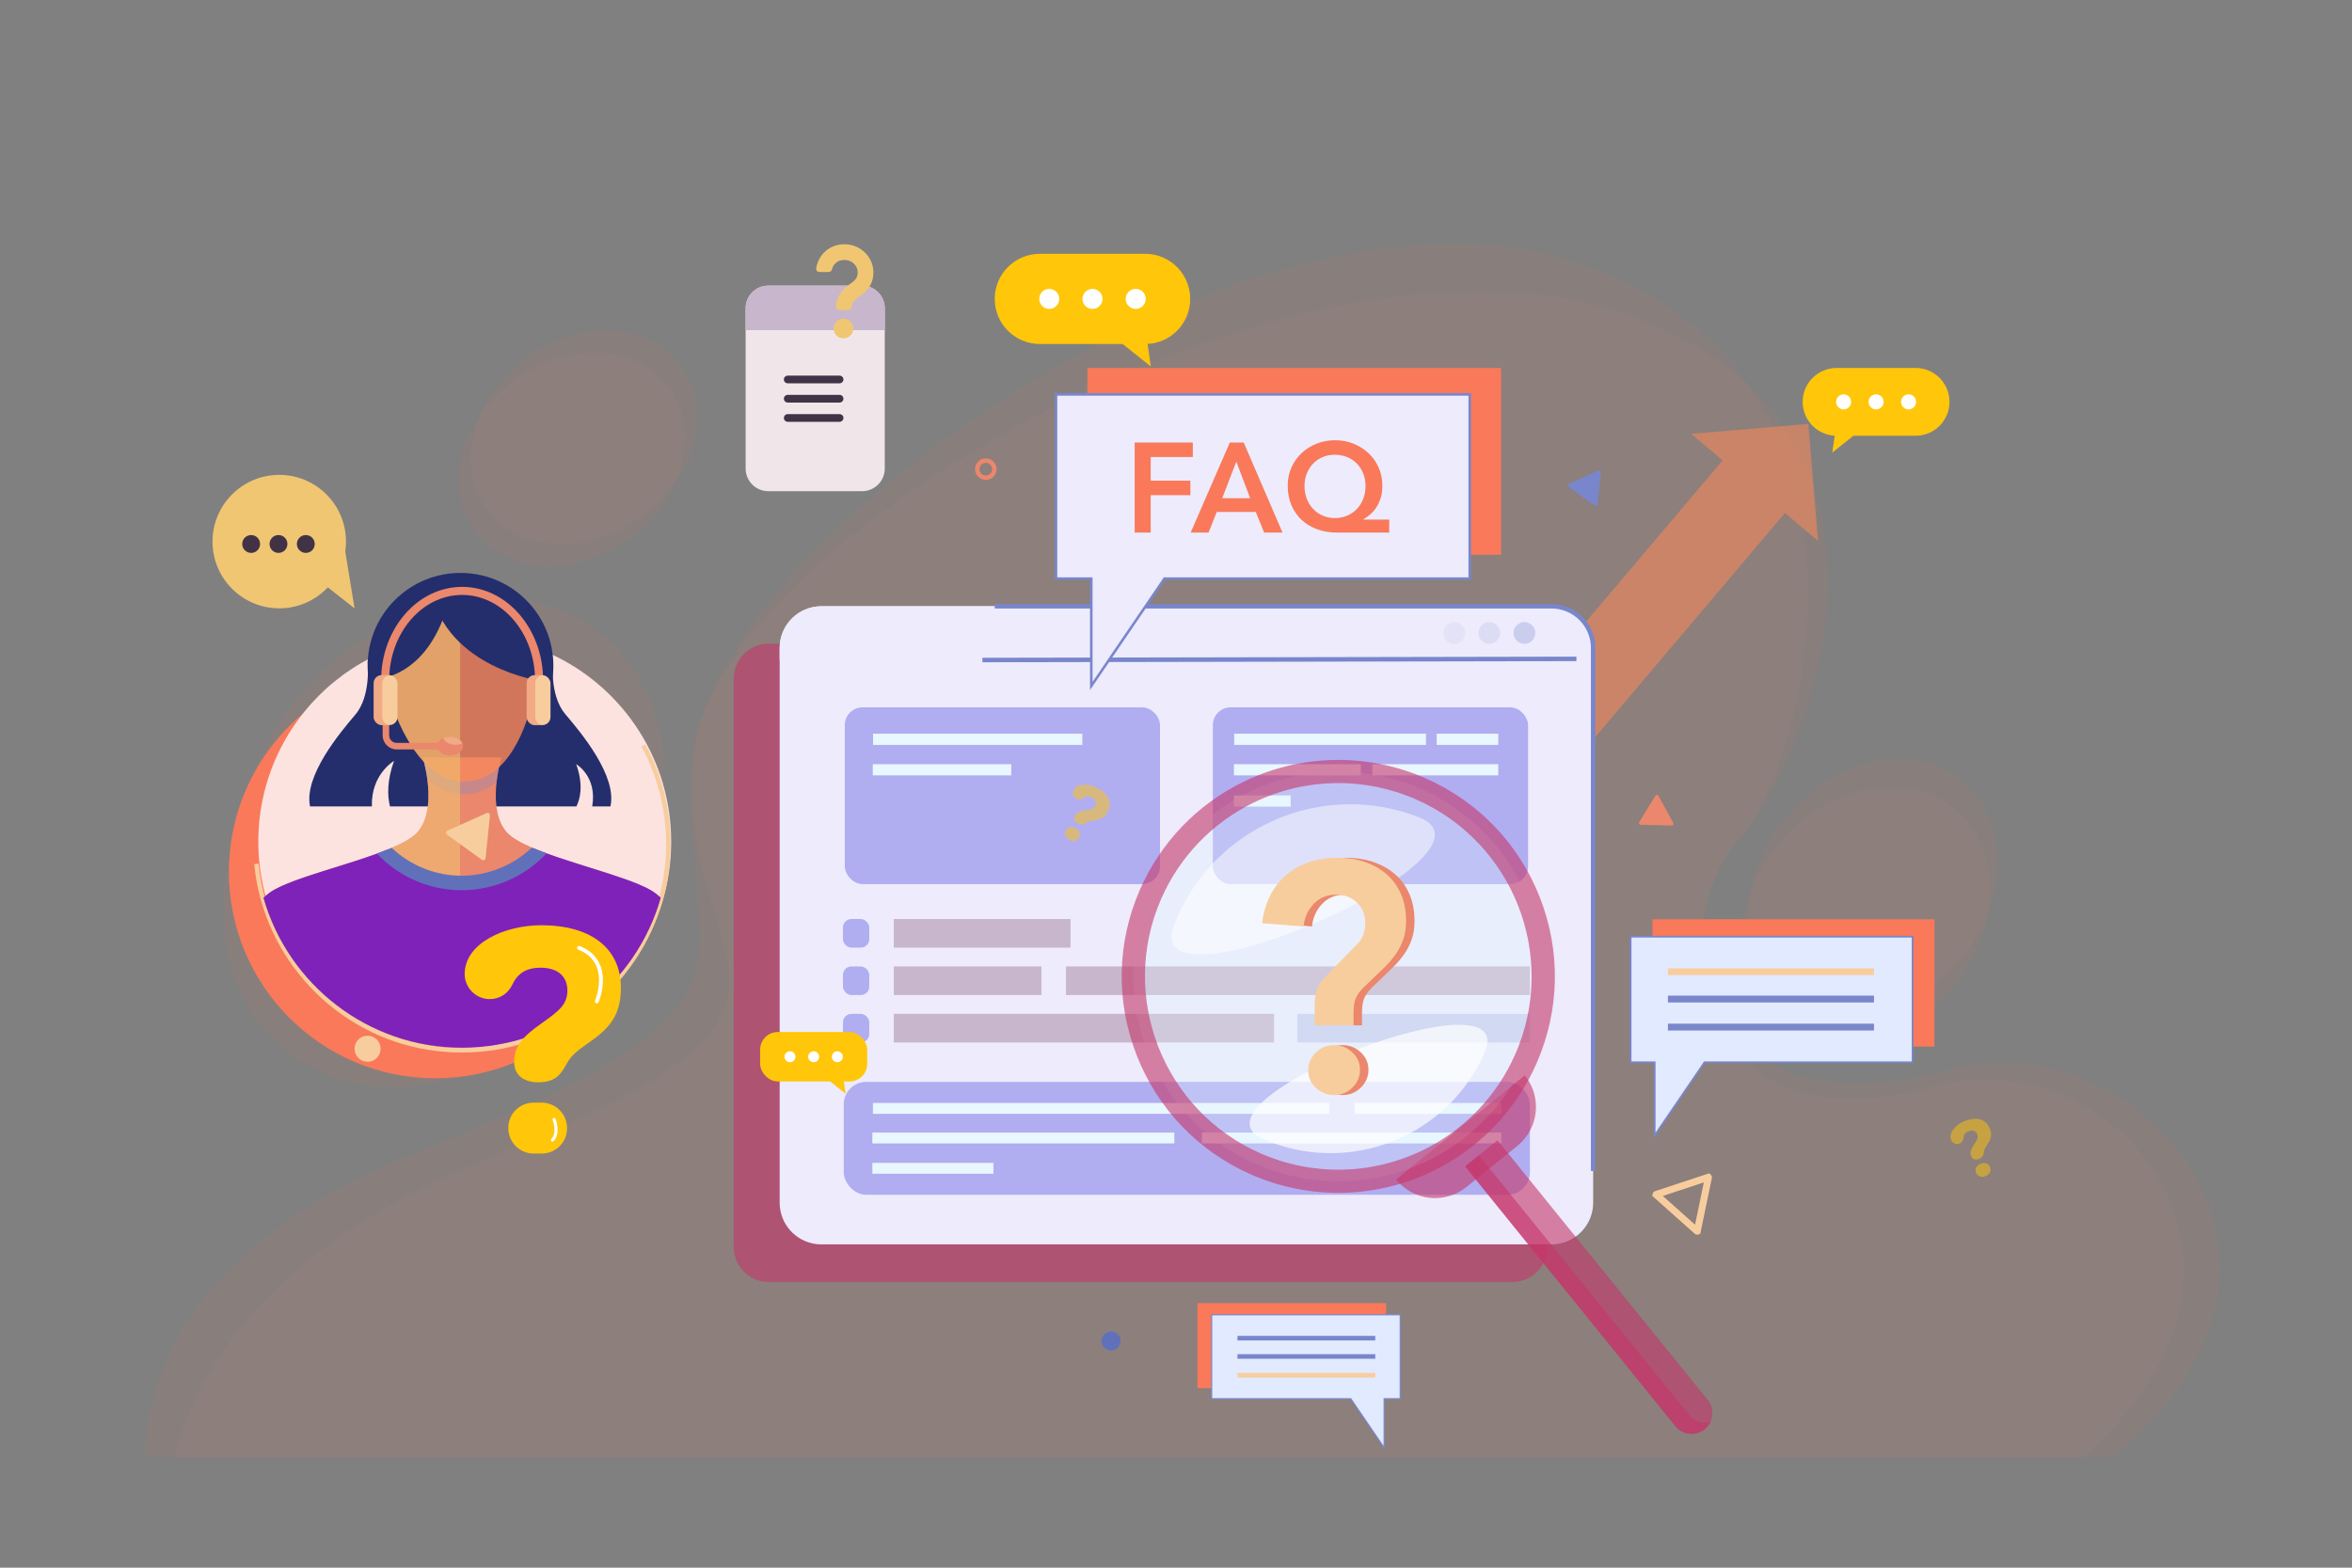 <?xml version="1.0" encoding="UTF-8"?>
<svg xmlns="http://www.w3.org/2000/svg" viewBox="0 0 3011.98 2007.99">
  <rect x="0" y="0" width="3011.98" height="2007.99" fill="#808080" stroke="none"/>
  <defs>
    <style>
      .cls-1 {
        fill: #e9f7ff;
      }

      .cls-2 {
        fill: #f8cd9e;
      }

      .cls-3 {
        stroke-width: 4px;
      }

      .cls-3, .cls-4 {
        fill: none;
        stroke: #fff;
        stroke-linecap: round;
        stroke-linejoin: round;
      }

      .cls-5 {
        fill: #fce3e0;
      }

      .cls-6 {
        opacity: .6;
      }

      .cls-6, .cls-7, .cls-8 {
        isolation: isolate;
      }

      .cls-9 {
        opacity: .3;
      }

      .cls-10 {
        fill: #c43569;
      }

      .cls-11 {
        fill: #f9795a;
      }

      .cls-12 {
        fill: #ffc60a;
      }

      .cls-13 {
        mix-blend-mode: multiply;
      }

      .cls-13, .cls-14 {
        opacity: .56;
      }

      .cls-15 {
        fill: #fff;
      }

      .cls-16 {
        opacity: .53;
      }

      .cls-17 {
        fill: #5750e2;
      }

      .cls-18 {
        fill: #f0c673;
      }

      .cls-19 {
        fill: #6071ba;
      }

      .cls-8 {
        opacity: .4;
      }

      .cls-20 {
        fill: #ea876c;
      }

      .cls-21 {
        fill: #e1f4ff;
      }

      .cls-22, .cls-23 {
        fill: #fd8857;
      }

      .cls-4 {
        stroke-width: 5px;
      }

      .cls-24 {
        fill: #edebfc;
      }

      .cls-25 {
        fill: #f0e6ea;
      }

      .cls-26 {
        fill: #7986cb;
      }

      .cls-27 {
        fill: #ffc60a;
      }

      .cls-28 {
        fill: #e1eaff;
      }

      .cls-29 {
        fill: #c7b6cc;
      }

      .cls-30 {
        fill: #413345;
      }

      .cls-31 {
        fill: #242e6c;
      }

      .cls-32 {
        fill: #7f22ba;
      }

      .cls-23 {
        opacity: .8;
      }

      .cls-33 {
        opacity: .5;
      }

      .cls-34 {
        opacity: .7;
      }

      .cls-35 {
        opacity: .22;
      }
    </style>
  </defs>
  <g class="cls-7">
    <g id="_Слой_1" data-name="Слой 1">
      <g>
        <g class="cls-35">
          <g>
            <g class="cls-13">
              <g class="cls-13">
                <ellipse class="cls-11" cx="2399.34" cy="1136.9" rx="177.3" ry="144.27" transform="translate(-18.48 2233.95) rotate(-49.76)"/>
              </g>
              <g class="cls-13">
                <ellipse class="cls-11" cx="2389.61" cy="1172.46" rx="177.3" ry="144.27" transform="translate(-49.07 2239.11) rotate(-49.76)"/>
              </g>
            </g>
            <g class="cls-13">
              <g class="cls-13">
                <path class="cls-11" d="M2796.22,1634.96c-.33,9.17-1.2,18.45-2.68,27.85-.22,1.58-.5,3.15-.78,4.73-2.48,14.1-6.27,28.42-11.49,42.86-.53,1.49-1.09,2.98-1.67,4.47-3.6,9.51-7.84,19.11-12.72,28.71v.03c-17.51,34.38-43.28,69.19-78.77,103.46-6.72,6.48-13.77,12.92-21.19,19.37H185.9c.17-6.33.53-12.78,1.12-19.37,3.1-36.56,12.52-76.61,32.51-117.73,8.23-16.93,18.26-34.07,30.42-51.17.95-1.38,1.92-2.75,2.93-4.1,1.51-2.09,3.07-4.15,4.63-6.25.92-1.2,1.81-2.38,2.76-3.58,7.67-9.88,16.06-19.74,25.29-29.57,1.12-1.2,2.26-2.41,3.43-3.64v-.03c1.73-1.78,3.46-3.55,5.21-5.33,17.65-17.85,37.98-35.5,61.32-52.72,33.32-24.64,72.81-48.42,119.46-70.77,1.34-.66,2.7-1.32,4.1-1.95h.03c17.07-8.08,35.02-15.96,54.04-23.64,6.8-2.75,13.47-5.44,20.02-8.11.14-.09.28-.14.42-.17,1.87-.77,3.71-1.55,5.55-2.29.33-.14.67-.26.98-.4h.03c1.53-.63,3.01-1.26,4.52-1.89,4.35-1.78,8.64-3.55,12.88-5.33,10.82-4.47,21.28-8.88,31.4-13.21,397.85-170.02,261.75-207.84,277.98-471,.17-2.84.45-5.7.78-8.57.14-1.23.31-2.46.5-3.7,39.46-280.67,719.89-760.98,1129.65-625.89,103.17,34.01,173.83,90.05,220.26,156.81,140.68,202.16,59.14,502.37-13.3,585.2-3.54,4.07-6.89,8.34-10.04,12.81-.78,1.12-1.56,2.23-2.31,3.38-.89,1.32-1.76,2.66-2.59,4.01-.64.97-1.23,1.95-1.81,2.95-.72,1.17-1.42,2.38-2.09,3.58-.72,1.2-1.39,2.41-2.01,3.64-59.34,109.59-24.06,306.43,178.82,298.81,2.01-.06,4.04-.14,6.08-.26,8.45-.49,17.2-1.32,26.24-2.52,11.8-1.55,24.06-3.75,36.86-6.62,7.95-1.78,16.09-3.81,24.43-6.13,15.95-4.44,31.98-7.16,47.93-8.28,8.39-.63,16.73-.77,25.04-.54,2.01.06,4.04.14,6.05.26,21.86,1.17,43.25,5.21,63.77,11.78h.03c2.18.66,4.32,1.38,6.44,2.15,18.68,6.48,36.56,15.1,53.2,25.53,71.41,44.58,120.66,122.57,117.37,212.36Z"/>
              </g>
              <g class="cls-13">
                <path class="cls-11" d="M2841.17,1643.82c-.42,4.84-1,9.68-1.73,14.55-.22,1.55-.47,3.09-.75,4.64-1.25,7.59-2.93,15.21-4.96,22.89-14.39,53.69-48.07,108.9-106.46,161.16-7.28,6.5-14.95,12.95-23,19.37H222.96c1.67-6.33,3.51-12.81,5.6-19.37,6.11-19.31,14.08-39.62,24.51-60.54,3.29-6.68,6.86-13.41,10.68-20.17,2.65-4.7,5.41-9.4,8.28-14.13,9.37-15.3,20.1-30.8,32.37-46.39.92-1.17,1.84-2.35,2.79-3.52.47-.57.95-1.17,1.42-1.75,1.06-1.32,2.12-2.64,3.23-3.95,7.5-9.11,15.53-18.22,24.15-27.33,3.07-3.21,6.16-6.42,9.37-9.63,4.55-4.58,9.23-9.17,14.08-13.72,9.42-8.88,19.41-17.71,30.03-26.47,16.23-13.47,33.91-26.79,53.18-39.88,1.73-1.17,3.43-2.35,5.19-3.52h.03c17.01-11.37,35.16-22.55,54.63-33.52h.03c1.28-.72,2.59-1.46,3.9-2.18,15.09-8.4,30.92-16.68,47.57-24.75,1.42-.69,2.84-1.38,4.27-2.06,4.55-2.21,9.15-4.38,13.83-6.53,1.09-.52,2.2-1.03,3.32-1.52.5-.26,1.03-.49,1.56-.72.2-.11.39-.2.59-.29,1.34-.6,2.68-1.23,4.04-1.83,14.08-6.36,28.67-12.61,43.81-18.71,490.15-197.78,244.32-231.1,261.5-509.74.17-2.84.45-5.7.78-8.57.14-1.23.31-2.46.5-3.7,41.07-278.89,774.16-697.78,1183.92-562.68,71.41,23.55,125.65,55.78,166,93.6,194.58,182.28,66.5,493.95-13.3,585.2-3.54,4.07-6.89,8.34-10.04,12.81-.78,1.12-1.56,2.23-2.31,3.38-.89,1.32-1.76,2.66-2.59,4.01-.61.97-1.23,1.95-1.81,2.95-.72,1.17-1.42,2.38-2.09,3.58-.7,1.2-1.37,2.44-2.01,3.64-56.02,104.72-15.39,281.81,176.93,280.15,1.39,0,2.82-.03,4.24-.06.22,0,.42,0,.64-.03,2.01-.03,4.04-.09,6.08-.2,13.55-.54,27.8-1.98,42.8-4.38h.03c1.98-.29,3.96-.63,5.97-1h.06c15.45-2.64,31.65-6.3,48.63-11,18.01-5.01,36.05-8.08,53.93-9.4,34.13-2.52,67.65,1.4,99.18,10.66,2.26.66,4.52,1.35,6.75,2.06,16.95,5.41,33.27,12.35,48.77,20.69,90.26,48.39,152.36,142.83,143.21,247.89Z"/>
              </g>
            </g>
            <g class="cls-13">
              <g class="cls-13">
                <ellipse class="cls-11" cx="576.33" cy="1048.14" rx="305.29" ry="248.42" transform="translate(-596.06 810.96) rotate(-49.76)"/>
              </g>
              <g class="cls-13">
                <ellipse class="cls-11" cx="559.57" cy="1109.38" rx="305.29" ry="248.42" transform="translate(-648.74 819.85) rotate(-49.76)"/>
              </g>
            </g>
            <g class="cls-13">
              <g class="cls-13">
                <ellipse class="cls-11" cx="747.63" cy="560.26" rx="154.34" ry="125.59" transform="translate(-186.62 555.61) rotate(-36.56)"/>
              </g>
              <g class="cls-13">
                <ellipse class="cls-11" cx="732.31" cy="588.47" rx="154.34" ry="125.59" transform="translate(-206.44 552.03) rotate(-36.56)"/>
              </g>
            </g>
          </g>
        </g>
        <g>
          <g class="cls-14">
            <polygon class="cls-22" points="2328.16 692.88 2285.79 657.09 1837.22 1187.05 1483.06 1187.05 1483.06 1082.6 1788.79 1082.6 2206.01 589.68 2165.85 555.74 2315.78 542.89 2328.16 692.88"/>
          </g>
          <g class="cls-6">
            <path class="cls-10" d="M984.2,824.6h952.73c24.57,0,44.52,19.95,44.52,44.52v728.35c0,24.57-19.95,44.52-44.52,44.52h-952.73c-24.57,0-44.52-19.95-44.52-44.52v-728.35c0-24.57,19.95-44.52,44.52-44.52Z"/>
          </g>
          <path class="cls-24" d="M2040.22,829.94v710.53c0,27.19-20.32,49.64-46.62,52.98-2.23.29-4.5.44-6.8.44h-934.92c-4.65,0-9.14-.58-13.43-1.72-23.01-5.93-40.01-26.83-40.01-51.7v-710.53c0-27.22,20.32-49.64,46.64-52.98,2.23-.31,4.48-.44,6.8-.44h934.92c4.62,0,9.12.58,13.4,1.69,23.03,5.95,40.01,26.85,40.01,51.72Z"/>
          <path class="cls-24" d="M2040.22,829.94v14.9H998.44v-14.9c0-27.22,20.32-49.64,46.64-52.98,2.23-.31,4.48-.44,6.8-.44h934.92c4.62,0,9.12.58,13.4,1.69,23.03,5.95,40.01,26.85,40.01,51.72Z"/>
          <rect class="cls-26" x="1258.14" y="841.65" width="760.7" height="5.73" transform="translate(-1.69 3.29) rotate(-.11)"/>
          <g class="cls-9">
            <circle class="cls-26" cx="1952.15" cy="810.69" r="13.91"/>
            <g class="cls-33">
              <circle class="cls-26" cx="1907.22" cy="810.69" r="13.91"/>
            </g>
            <g class="cls-9">
              <circle class="cls-26" cx="1862.28" cy="810.69" r="13.91"/>
            </g>
          </g>
          <path class="cls-26" d="M2043.08,1499.92h-5.73v-669.97c0-23.06-15.57-43.19-37.87-48.95-4.09-1.06-8.36-1.6-12.69-1.6h-712.9v-5.73h712.9c4.81,0,9.56.6,14.12,1.79,24.82,6.41,42.16,28.82,42.16,54.5v669.97Z"/>
          <g class="cls-8">
            <rect class="cls-17" x="1079.47" y="1298.58" width="33.71" height="36.69" rx="10.95" ry="10.95"/>
          </g>
          <rect class="cls-29" x="1144.58" y="1298.58" width="487.03" height="36.69"/>
          <rect class="cls-29" x="1365.14" y="1237.85" width="594.04" height="36.69"/>
          <g class="cls-9">
            <rect class="cls-26" x="1661.26" y="1298.58" width="297.93" height="36.69"/>
          </g>
          <g class="cls-8">
            <rect class="cls-17" x="1079.47" y="1237.85" width="33.71" height="36.69" rx="10.95" ry="10.95"/>
          </g>
          <rect class="cls-29" x="1144.58" y="1237.85" width="189.05" height="36.69"/>
          <g class="cls-8">
            <rect class="cls-17" x="1079.47" y="1177.12" width="33.71" height="36.69" rx="10.95" ry="10.95"/>
          </g>
          <rect class="cls-29" x="1144.58" y="1177.12" width="226.3" height="36.69"/>
          <g class="cls-8">
            <rect class="cls-17" x="1080.53" y="1385.78" width="878.65" height="144.55" rx="28.65" ry="28.65"/>
          </g>
          <g>
            <rect class="cls-1" x="1117.89" y="1412.73" width="584.32" height="13.91"/>
            <rect class="cls-1" x="1538.99" y="1450.64" width="383.56" height="13.91"/>
            <rect class="cls-1" x="1734.85" y="1412.73" width="187.7" height="13.91"/>
            <rect class="cls-1" x="1117.16" y="1450.64" width="386.68" height="13.91"/>
            <rect class="cls-1" x="1117.16" y="1489.47" width="154.98" height="13.91"/>
          </g>
          <g class="cls-8">
            <rect class="cls-17" x="1081.83" y="906.02" width="403.67" height="226.41" rx="22.86" ry="22.86"/>
          </g>
          <g class="cls-8">
            <rect class="cls-17" x="1553.16" y="906.02" width="403.67" height="226.41" rx="22.86" ry="22.86"/>
          </g>
          <rect class="cls-1" x="1580.48" y="939.77" width="245.61" height="14.33"/>
          <rect class="cls-1" x="1757.48" y="978.83" width="161.22" height="14.33"/>
          <rect class="cls-1" x="1839.81" y="939.77" width="78.9" height="14.33"/>
          <rect class="cls-1" x="1580.17" y="978.83" width="162.53" height="14.33"/>
          <rect class="cls-1" x="1580.17" y="1018.84" width="72.76" height="14.33"/>
          <rect class="cls-1" x="1118.03" y="939.77" width="268.02" height="14.33"/>
          <rect class="cls-1" x="1117.69" y="978.83" width="177.36" height="14.33"/>
          <g>
            <polygon class="cls-11" points="1922.33 471.33 1392.5 471.33 1392.5 710.55 1424.7 710.55 1431.45 806.67 1518.37 710.55 1922.33 710.55 1922.33 471.33"/>
            <polygon class="cls-24" points="1882.16 505.17 1352.33 505.17 1352.33 741.14 1397.52 741.14 1397.52 878.61 1491.19 741.14 1882.16 741.14 1882.16 505.17"/>
            <path class="cls-26" d="M1395.89,883.88v-141.11h-45.19v-239.22h533.08v239.22h-391.73l-96.16,141.11ZM1353.95,739.52h45.19v133.83l91.19-133.83h390.2v-232.73h-526.58v232.73Z"/>
            <g>
              <path class="cls-11" d="M1453.08,566.81h74.44v18.57h-53.92v30.3h50.82v18.57h-50.82v47.89h-20.53v-115.33Z"/>
              <path class="cls-11" d="M1574.93,566.81h17.76l49.68,115.33h-23.46l-10.75-26.39h-50.01l-10.43,26.39h-22.97l50.17-115.33ZM1600.99,638.16l-17.76-46.91-18.08,46.91h35.84Z"/>
              <path class="cls-11" d="M1779.03,682.14h-67.11c-9.02,0-17.35-1.38-25-4.15-7.65-2.77-14.28-6.73-19.87-11.89-5.59-5.16-9.99-11.46-13.19-18.9-3.2-7.44-4.8-15.83-4.8-25.17,0-8.47,1.6-16.26,4.8-23.37,3.2-7.11,7.57-13.25,13.11-18.41,5.54-5.16,11.97-9.18,19.3-12.05,7.33-2.88,15.12-4.32,23.37-4.32s16.05,1.44,23.37,4.32c7.33,2.88,13.77,6.9,19.3,12.05,5.54,5.16,9.91,11.3,13.11,18.41,3.2,7.11,4.81,14.9,4.81,23.37,0,6.08-.73,11.43-2.2,16.05-1.47,4.62-3.4,8.69-5.78,12.22-2.39,3.53-5.02,6.49-7.9,8.88-2.88,2.39-5.68,4.4-8.39,6.03v.33h33.07v16.61ZM1709.15,582.45c-5.54,0-10.67,1.01-15.39,3.01-4.72,2.01-8.8,4.8-12.22,8.39-3.42,3.58-6.11,7.82-8.06,12.71-1.96,4.89-2.93,10.21-2.93,15.96s.98,11.32,2.93,16.37c1.95,5.05,4.67,9.39,8.14,13.03,3.47,3.64,7.57,6.49,12.3,8.55,4.72,2.07,9.91,3.1,15.56,3.1s10.89-1.03,15.72-3.1c4.83-2.06,8.98-4.91,12.46-8.55,3.47-3.64,6.19-7.98,8.14-13.03,1.96-5.05,2.93-10.51,2.93-16.37s-.98-11.08-2.93-15.96c-1.95-4.89-4.67-9.12-8.14-12.71-3.48-3.58-7.63-6.38-12.46-8.39-4.83-2.01-10.18-3.01-16.05-3.01Z"/>
            </g>
          </g>
          <g>
            <g class="cls-6">
              <path class="cls-10" d="M2183.01,1830.7h0c-11.43,9.24-28.2,7.47-37.44-3.97l-269.3-332.77,41.41-33.47,269.3,332.77c9.24,11.43,7.46,28.2-3.97,37.44Z"/>
            </g>
            <g class="cls-6">
              <path class="cls-10" d="M2190.21,1821.64c-1.65,3.4-4.06,6.52-7.2,9.06-11.44,9.25-28.2,7.46-37.44-3.97l-269.3-332.77,17.57-14.2,269.3,332.77c6.7,8.29,17.35,11.51,27.07,9.11Z"/>
            </g>
            <g class="cls-6">
              <path class="cls-10" d="M1943.1,1467.73l-65.07,52.59c-27.57,22.28-67.98,18-90.26-9.57h0l164.9-133.29h0c22.28,27.57,18,67.98-9.57,90.26Z"/>
            </g>
            <g>
              <g class="cls-9">
                <circle class="cls-21" cx="1713.82" cy="1250.62" r="262.42" transform="translate(-382.35 1578.15) rotate(-45)"/>
              </g>
              <g class="cls-34">
                <path class="cls-15" d="M1901.26,1348.09c-47.71,108.91-174.68,158.53-283.59,110.82-108.91-47.71,331.3-219.73,283.59-110.82Z"/>
              </g>
              <g class="cls-33">
                <path class="cls-15" d="M1817.1,1046.79c-124.46-48.63-264.78,12.84-313.42,137.3-48.63,124.46,437.88-88.66,313.42-137.3Z"/>
              </g>
              <g class="cls-6">
                <path class="cls-10" d="M1834.8,1500.07c-73.18,35.45-157.82,37.08-232.23,4.49-67.83-29.71-120.03-84.07-146.98-153.04-26.95-68.98-25.43-144.32,4.28-212.15,26.46-60.41,73.68-109.5,132.96-138.21,73.18-35.45,157.82-37.08,232.23-4.49,67.83,29.71,120.03,84.07,146.98,153.04,26.95,68.98,25.43,144.32-4.28,212.15-26.46,60.41-73.68,109.5-132.96,138.21ZM1605.76,1027.84c-52.93,25.64-95.09,69.47-118.73,123.42-54.78,125.05,2.39,271.35,127.44,326.13,66.45,29.11,142.05,27.65,207.4-4.01,52.93-25.64,95.09-69.47,118.73-123.42,54.78-125.05-2.39-271.35-127.44-326.13-66.45-29.11-142.05-27.65-207.4,4.01Z"/>
              </g>
            </g>
            <g>
              <path class="cls-20" d="M1694.3,1313.32v-22.84c0-6.09.34-11.28,1.04-15.57.69-4.29,1.93-8.16,3.74-11.63,1.8-3.46,4.15-6.78,7.06-9.97,2.91-3.18,6.44-6.99,10.59-11.42l31.98-32.39c6.92-6.92,10.38-15.92,10.38-26.99s-3.53-19.58-10.59-26.37c-7.06-6.78-15.99-10.17-26.79-10.17-11.63,0-21.18,3.94-28.66,11.84-7.47,7.89-11.77,17.51-12.87,28.86l-53.16-4.15c1.66-13.29,5.12-25.12,10.38-35.51,5.26-10.38,12.11-19.17,20.56-26.37,8.44-7.2,18.2-12.67,29.28-16.4,11.07-3.74,23.26-5.61,36.55-5.61,12.46,0,24.01,1.8,34.68,5.4,10.65,3.6,19.93,8.79,27.83,15.57,7.89,6.79,14.05,15.23,18.48,25.33,4.43,10.11,6.64,21.67,6.64,34.68,0,9.14-1.24,17.17-3.74,24.09-2.49,6.92-5.81,13.29-9.97,19.1-4.15,5.81-8.93,11.36-14.33,16.61-5.4,5.26-11.15,10.8-17.23,16.61-3.88,3.6-7.2,6.79-9.97,9.55-2.77,2.77-5.06,5.61-6.85,8.51-1.8,2.91-3.11,6.23-3.94,9.97-.83,3.74-1.25,8.24-1.25,13.5v15.78h-49.83ZM1686,1371.05c0-8.86,3.25-16.47,9.76-22.84,6.5-6.36,14.33-9.55,23.46-9.55s16.61,3.05,23.26,9.14c6.64,6.09,9.97,13.57,9.97,22.43s-3.26,16.47-9.76,22.84c-6.51,6.37-14.33,9.55-23.46,9.55-4.43,0-8.66-.83-12.67-2.49-4.02-1.66-7.55-3.87-10.59-6.65-3.05-2.76-5.47-6.09-7.27-9.97-1.8-3.87-2.7-8.03-2.7-12.46Z"/>
              <path class="cls-2" d="M1683.5,1313.32v-22.84c0-6.09.34-11.28,1.04-15.57.69-4.29,1.93-8.16,3.74-11.63,1.8-3.46,4.15-6.78,7.06-9.97,2.91-3.18,6.44-6.99,10.59-11.42l31.98-32.39c6.92-6.92,10.38-15.92,10.38-26.99s-3.53-19.58-10.59-26.37c-7.06-6.78-15.99-10.17-26.79-10.17-11.63,0-21.18,3.94-28.66,11.84-7.47,7.89-11.77,17.51-12.87,28.86l-53.16-4.15c1.66-13.29,5.12-25.12,10.38-35.51,5.26-10.38,12.11-19.17,20.56-26.37,8.44-7.2,18.2-12.67,29.28-16.4,11.07-3.74,23.26-5.61,36.55-5.61,12.46,0,24.01,1.8,34.68,5.4,10.65,3.6,19.93,8.79,27.83,15.57,7.89,6.79,14.05,15.23,18.48,25.33,4.43,10.11,6.64,21.67,6.64,34.68,0,9.14-1.24,17.17-3.74,24.09-2.49,6.92-5.81,13.29-9.97,19.1-4.15,5.81-8.93,11.36-14.33,16.61-5.4,5.26-11.15,10.8-17.23,16.61-3.88,3.6-7.2,6.79-9.97,9.55-2.77,2.77-5.06,5.61-6.85,8.51-1.8,2.91-3.11,6.23-3.94,9.97-.83,3.74-1.25,8.24-1.25,13.5v15.78h-49.83ZM1675.19,1371.05c0-8.86,3.25-16.47,9.76-22.84,6.5-6.36,14.33-9.55,23.46-9.55s16.61,3.05,23.26,9.14c6.64,6.09,9.97,13.57,9.97,22.43s-3.26,16.47-9.76,22.84c-6.51,6.37-14.33,9.55-23.46,9.55-4.43,0-8.66-.83-12.67-2.49-4.02-1.66-7.55-3.87-10.59-6.65-3.05-2.76-5.47-6.09-7.27-9.97-1.8-3.87-2.7-8.03-2.7-12.46Z"/>
              <circle class="cls-2" cx="1711.36" cy="1372.92" r="10.13" transform="translate(82.04 2842.27) rotate(-80.78)"/>
            </g>
          </g>
          <g>
            <g>
              <circle class="cls-11" cx="557.49" cy="1116.77" r="264.36"/>
              <path class="cls-5" d="M339.46,1010.73c19.24-73.28,69.14-134.13,135.16-168.03,5.95-3.05,12.03-5.89,18.24-8.49,1.45-.62,2.94-1.23,4.41-1.8.17-.09.34-.15.51-.21,3.94-1.57,7.91-3.05,11.93-4.41,16.15-5.51,32.99-9.51,50.38-11.81,7.6-1.01,15.3-1.69,23.1-2.04,3.97-.19,7.96-.27,11.98-.27,29.91,0,58.64,4.96,85.45,14.12,2.46.84,4.91,1.71,7.34,2.62,1.71.65,3.41,1.3,5.1,2,1.3.5,2.62,1.03,3.9,1.59,4.88,2.02,9.69,4.19,14.41,6.52,87.75,43,148.15,133.21,148.15,237.52,0,1.38-.01,2.77-.03,4.14-.36,23.61-3.82,46.47-9.98,68.19-31.47,110.83-133.44,192.03-254.35,192.03s-222.88-81.19-254.35-192.03c-6.52-22.98-10.01-47.24-10.01-72.33,0-23.27,3-45.83,8.65-67.32Z"/>
              <path class="cls-2" d="M591.52,1348.12c-59.32,0-115.5-19.03-162.46-55.04-45.47-34.87-79.08-84.25-94.65-139.07-4.36-15.36-7.35-31.25-8.88-47.21l5.7-.55c1.5,15.62,4.43,31.16,8.69,46.19,31.75,111.84,135.21,189.94,251.59,189.94s219.84-78.11,251.59-189.94c6.2-21.85,9.52-44.54,9.87-67.45.02-1.36.03-2.73.03-4.1,0-43.62-10.95-86.79-31.67-124.86l5.03-2.74c21.17,38.9,32.37,83.02,32.37,127.6,0,1.4-.01,2.79-.03,4.19-.36,23.41-3.75,46.6-10.08,68.92-15.56,54.81-49.18,104.2-94.65,139.07-46.96,36.01-103.14,55.04-162.46,55.04Z"/>
            </g>
            <g>
              <path class="cls-31" d="M781.72,1032.9h-23.35c6.72-38.49-20.52-54.14-20.52-54.14,9.73,26.95,4.96,44.82.32,54.14h-238.74c-3.36-13.42-4.01-32.75,5.19-58.27,0,0-29.68,17.05-28.39,58.27h-79.19c-8.05-39.07,38.01-94.06,58.02-117.57,20.48-24.06,15.71-68.07,15.71-68.07l237.38-.69s-4.77,44.01,15.71,68.07c20.12,23.65,66.63,79.16,57.87,118.26Z"/>
              <circle class="cls-31" cx="589.72" cy="852.76" r="118.94" transform="translate(-430.27 666.76) rotate(-45)"/>
              <path class="cls-20" d="M846.12,1149.91c-31.46,110.82-133.43,192.02-254.34,192.02-28.34,0-55.64-4.47-81.23-12.72-83.6-26.96-149.02-94.46-173.11-179.3,2.06-1.92,4.27-3.81,6.62-5.64.69-.52,1.4-1.03,2.15-1.55.26-.2.57-.4.86-.57.89-.6,1.83-1.2,2.81-1.78.43-.26.89-.52,1.38-.77,2.29-1.29,4.84-2.58,7.59-3.87.95-.46,1.89-.89,2.89-1.35,4.67-2.06,9.86-4.13,15.41-6.22.77-.29,1.52-.54,2.32-.83,2.41-.89,4.87-1.78,7.42-2.64,1.32-.49,2.66-.95,4.01-1.4,1.09-.34,2.15-.72,3.21-1.06.83-.32,1.69-.57,2.55-.86,9.86-3.27,20.34-6.56,31-9.91,2.35-.72,4.7-1.46,7.05-2.21,6.5-2.03,13.06-4.1,19.54-6.19,1.38-.43,2.72-.89,4.1-1.32,2.29-.77,4.58-1.52,6.88-2.29,1.81-.6,3.58-1.2,5.36-1.81,4.15-1.4,8.19-2.84,12.15-4.27,2.26-.83,4.5-1.69,6.7-2.52.95-.37,1.86-.72,2.81-1.09,1.2-.49,2.44-.95,3.61-1.43,1.95-.77,3.84-1.58,5.7-2.38,15.36-6.56,27.48-13.44,33.64-20.74,7.45-8.85,11.17-20.37,12.66-32.32,1.55-12.55.66-25.59-.89-36.47-1.2-8.42-2.81-15.59-3.98-20.26v-.03c-.95-3.67-1.6-5.79-1.6-5.79h100.8s-1.49,4.76-3.15,12.32v.03c-1.12,5.21-2.29,11.75-3.09,18.97-1.12,9.68-1.55,20.63-.23,31.23,1.49,11.95,5.19,23.47,12.66,32.32,6.05,7.16,17.82,13.92,32.78,20.37,1.17.52,2.32,1,3.52,1.49,1.2.52,2.44,1,3.67,1.49.37.17.74.32,1.12.46.86.34,1.75.69,2.64,1.03,2.55,1,5.19,1.98,7.82,2.98,3.32,1.2,6.7,2.41,10.14,3.61,1.43.49,2.87.97,4.33,1.49,8.25,2.81,16.79,5.56,25.39,8.25,2.23.72,4.5,1.43,6.76,2.15,2.84.89,5.7,1.78,8.54,2.69.95.29,1.89.57,2.84.89,1.89.57,3.78,1.17,5.64,1.75,13.35,4.18,26.22,8.31,37.71,12.43,1.38.46,2.69.97,4.01,1.43,7.91,2.92,15.04,5.82,21.06,8.74,1,.49,1.95.95,2.87,1.43,1.4.72,2.69,1.43,3.93,2.15.46.26.86.49,1.26.74.49.29.95.57,1.4.89,1.35.83,2.58,1.72,3.7,2.58,2.35,1.83,4.58,3.72,6.65,5.64Z"/>
              <g class="cls-9">
                <path class="cls-26" d="M642.18,970.35s-1.49,4.76-3.15,12.32v.03c-1.12,5.21-2.29,11.75-3.09,18.97-12.52,10.46-27.76,16.68-46.21,15.5-.17,0-.32-.03-.49-.06-16.04-1.15-30.11-9.05-42.26-20.69-1.2-8.42-2.81-15.59-3.98-20.26v-.03c-.95-3.67-1.6-5.79-1.6-5.79h100.8Z"/>
              </g>
              <path class="cls-23" d="M688.02,855.86c0,19.17-11.6,92.26-48.99,126.81v.03c-13.06,12.09-29.31,19.48-49.31,18.22-.17,0-.32-.03-.49-.06-17.82-1.26-33.24-10.89-46.24-24.7v-.03c-34.18-36.33-51.6-101.6-51.6-120.28,0-54.12,43.78-98.07,97.84-98.33h.49c54.29,0,98.3,44.04,98.3,98.33Z"/>
              <g class="cls-16">
                <path class="cls-18" d="M589.23,757.53v571.68h-78.68c-83.6-26.96-149.02-94.46-173.11-179.3,2.06-1.92,4.27-3.81,6.62-5.64.69-.52,1.4-1.03,2.15-1.55.26-.2.57-.4.86-.57.89-.6,1.83-1.2,2.81-1.78.43-.26.89-.52,1.38-.77,2.29-1.29,4.84-2.58,7.59-3.87.95-.46,1.89-.89,2.89-1.35,4.67-2.06,9.86-4.13,15.41-6.22.77-.29,1.52-.54,2.32-.83,2.41-.89,4.87-1.78,7.42-2.64,1.32-.49,2.66-.95,4.01-1.4,1.09-.34,2.15-.72,3.21-1.06.83-.32,1.69-.57,2.55-.86,9.86-3.27,20.34-6.56,31-9.91,2.35-.72,4.7-1.46,7.05-2.21,6.5-2.03,13.06-4.1,19.54-6.19,1.38-.43,2.72-.89,4.1-1.32,2.29-.77,4.58-1.52,6.88-2.29,1.81-.6,3.58-1.2,5.36-1.81,4.15-1.4,8.19-2.84,12.15-4.27,2.26-.83,4.5-1.69,6.7-2.52.95-.37,1.86-.72,2.81-1.09,1.2-.49,2.44-.95,3.61-1.43,1.95-.77,3.84-1.58,5.7-2.38,15.36-6.56,27.48-13.44,33.64-20.74,7.45-8.85,11.17-20.37,12.66-32.32,2.75-22.26-2.18-46.01-4.87-56.73v-.03c-34.18-36.33-51.6-101.6-51.6-120.28,0-54.12,43.78-98.07,97.84-98.33Z"/>
              </g>
              <path class="cls-32" d="M846.12,1149.9c-31.47,110.83-133.44,192.03-254.35,192.03s-222.88-81.19-254.35-192.03c2.07-1.92,4.3-3.8,6.64-5.63.67-.53,1.39-1.04,2.14-1.56.27-.21.56-.39.86-.58.89-.6,1.83-1.18,2.82-1.76.43-.26.89-.51,1.35-.77,2.29-1.3,4.84-2.6,7.6-3.88.94-.44,1.9-.89,2.89-1.33,4.67-2.07,9.86-4.14,15.43-6.21.77-.29,1.52-.56,2.31-.86,2.4-.87,4.88-1.76,7.41-2.64,1.32-.46,2.67-.92,4.04-1.39,1.06-.36,2.12-.72,3.18-1.08.86-.29,1.71-.56,2.57-.86,9.86-3.27,20.35-6.55,31.01-9.89,2.33-.74,4.69-1.45,7.03-2.21,6.52-2.04,13.07-4.11,19.54-6.19,1.37-.44,2.74-.89,4.09-1.33,2.31-.75,4.6-1.51,6.88-2.28,1.81-.6,3.59-1.2,5.37-1.81,4.14-1.4,8.2-2.84,12.13-4.28,2.28-.82,4.52-1.68,6.71-2.52.94-.34,1.88-.72,2.81-1.08,1.21-.48,2.43-.96,3.63-1.44,23.2,25.5,56.66,41.5,93.84,41.5s71.75-16.53,94.97-42.74c1.2.5,2.43.99,3.66,1.49.38.15.74.31,1.11.44.87.36,1.76.7,2.65,1.04,2.55.99,5.17,1.97,7.82,2.96,3.3,1.22,6.69,2.41,10.13,3.61,1.44.5,2.87.99,4.33,1.49,8.25,2.81,16.79,5.56,25.38,8.26,2.26.72,4.5,1.44,6.76,2.14,2.86.91,5.72,1.8,8.56,2.69.94.29,1.9.58,2.84.89,1.88.58,3.76,1.18,5.65,1.76,13.33,4.19,26.21,8.32,37.7,12.42,1.37.48,2.7.98,4.02,1.45,7.91,2.91,15.02,5.82,21.05,8.73.99.48,1.95.96,2.87,1.44,1.39.72,2.69,1.44,3.92,2.14.44.26.86.5,1.27.75.48.29.94.58,1.4.87,1.35.86,2.58,1.73,3.7,2.6,2.34,1.83,4.57,3.71,6.64,5.63Z"/>
              <path class="cls-19" d="M699.93,1093.02c-28.11,30.06-67.52,47.21-108.76,47.21s-80.38-17.05-108.44-46.87c4.55-1.66,8.94-3.34,13.14-5.03,1.94-.78,3.84-1.57,5.69-2.37,24.1,22.8,56.25,35.71,89.61,35.71s65.86-13.03,89.99-36.09c1.16.51,2.32,1,3.52,1.5,4.82,2.01,9.93,3.98,15.25,5.94Z"/>
              <path class="cls-31" d="M487.17,868.92s68.75-4.47,90.75-113.1c0,0-94.88,0-90.75,113.1Z"/>
              <path class="cls-31" d="M691.37,872.01s-118.94-16.5-139.57-115.51c0,0,59.13-17.88,105.88,13.75,46.75,31.63,36.44,101.07,36.44,101.07l-2.75.69Z"/>
              <g>
                <path class="cls-20" d="M694.47,888.42l-10.24-1.25c.63-5.15.95-10.42.95-15.67,0-60.37-41.9-109.49-93.4-109.49s-93.4,49.12-93.4,109.49c0,4.6.25,9.23.73,13.76l-10.25,1.1c-.52-4.9-.79-9.9-.79-14.86,0-66.06,46.53-119.8,103.72-119.8s103.72,53.74,103.72,119.8c0,5.66-.34,11.35-1.03,16.92Z"/>
                <path class="cls-20" d="M582.75,959.93h-74.68c-9.97,0-18.07-8.11-18.07-18.07v-23.26h8.37v23.26c0,5.35,4.35,9.71,9.71,9.71h74.68v8.37Z"/>
                <path class="cls-20" d="M593.02,955.64c0,6.56-7.44,11.88-16.63,11.88s-16.63-5.32-16.63-11.88c0-4.23,3.1-7.95,7.76-10.06,2.56-1.16,5.6-1.83,8.86-1.83,7.48,0,13.8,3.53,15.89,8.38.48,1.11.73,2.28.73,3.5Z"/>
                <g class="cls-33">
                  <path class="cls-2" d="M592.28,952.13c-2.56,1.16-5.6,1.83-8.86,1.83-7.47,0-13.8-3.53-15.89-8.38,2.56-1.16,5.6-1.83,8.86-1.83,7.48,0,13.8,3.53,15.89,8.38Z"/>
                </g>
                <rect class="cls-2" x="478.59" y="864.8" width="30.42" height="63.94" rx="10.31" ry="10.31"/>
                <g class="cls-33">
                  <path class="cls-20" d="M499.31,928.71c-.2.03-.4.03-.6.03h-9.8c-5.7,0-10.31-4.64-10.31-10.31v-43.32c0-5.7,4.61-10.31,10.31-10.31h9.8c.2,0,.4,0,.6.03-5.42.29-9.74,4.78-9.74,10.29v43.32c0,5.47,4.33,10,9.74,10.29Z"/>
                </g>
                <rect class="cls-2" x="674.54" y="864.8" width="30.42" height="63.94" rx="10.31" ry="10.31"/>
                <g class="cls-33">
                  <path class="cls-20" d="M695.26,928.71c-.2.03-.4.03-.6.03h-9.8c-5.7,0-10.31-4.64-10.31-10.31v-43.32c0-5.7,4.61-10.31,10.31-10.31h9.8c.2,0,.4,0,.6.03-5.42.29-9.74,4.78-9.74,10.29v43.32c0,5.47,4.33,10,9.74,10.29Z"/>
                </g>
              </g>
            </g>
          </g>
          <g>
            <polygon class="cls-11" points="2477.26 1177.5 2116.22 1177.5 2116.22 1340.51 2138.17 1340.51 2133.06 1417.63 2202 1340.51 2477.26 1340.51 2477.26 1177.5"/>
            <polygon class="cls-28" points="2449.23 1199.77 2088.19 1199.77 2088.19 1360.57 2118.98 1360.57 2118.98 1454.24 2182.82 1360.57 2449.23 1360.57 2449.23 1199.77"/>
            <path class="cls-26" d="M2117.88,1457.83v-96.16h-30.79v-163.01h363.25v163.01h-266.93l-65.52,96.16ZM2089.3,1359.46h30.79v91.19l62.14-91.19h265.89v-158.58h-358.82v158.58Z"/>
            <rect class="cls-2" x="2135.97" y="1240.22" width="263.86" height="8.75"/>
            <rect class="cls-26" x="2135.97" y="1275.28" width="263.86" height="8.75"/>
            <rect class="cls-26" x="2135.97" y="1311.18" width="263.86" height="8.75"/>
          </g>
          <g>
            <polygon class="cls-11" points="1533.54 1669.12 1775.03 1669.12 1775.03 1778.15 1760.35 1778.15 1763.03 1829.34 1717.66 1778.15 1533.54 1778.15 1533.54 1669.12"/>
            <polygon class="cls-28" points="1551.66 1684.01 1793.15 1684.01 1793.15 1791.56 1772.55 1791.56 1772.55 1854.22 1729.86 1791.56 1551.66 1791.56 1551.66 1684.01"/>
            <path class="cls-26" d="M1729.47,1792.31h-178.54v-109.03h242.97v109.03h-20.6v64.32l-43.83-64.32ZM1792.41,1684.75h-240.01v106.07h177.84l41.56,61v-61h20.6v-106.07Z"/>
            <g>
              <rect class="cls-26" x="1584.7" y="1711.07" width="176.49" height="5.85"/>
              <rect class="cls-26" x="1584.7" y="1734.52" width="176.49" height="5.85"/>
              <rect class="cls-2" x="1584.7" y="1758.53" width="176.49" height="5.85"/>
            </g>
          </g>
        </g>
        <path class="cls-2" d="M487.41,1343.28c0,9.22-7.48,16.7-16.7,16.7s-16.7-7.48-16.7-16.7,7.48-16.7,16.7-16.7,16.7,7.48,16.7,16.7Z"/>
        <circle class="cls-19" cx="1422.89" cy="1717.66" r="12.15" transform="translate(-575.74 2707.85) rotate(-76.72)"/>
        <path class="cls-20" d="M1262.44,614.78c-7.63,0-13.83-6.21-13.83-13.84s6.21-13.84,13.83-13.84,13.83,6.21,13.83,13.84-6.2,13.84-13.83,13.84ZM1262.44,592.84c-4.47,0-8.11,3.64-8.11,8.1s3.64,8.1,8.11,8.1,8.11-3.64,8.11-8.1-3.64-8.1-8.11-8.1Z"/>
        <path class="cls-2" d="M2170.4,1580.36l-54.51-48.6.49-2.61c.33-1.59,1.49-2.89,3.03-3.4l69.35-22.91,2.01,1.73c1.21,1.08,1.76,2.74,1.43,4.32l-14.83,71.51-2.51.88c-1.54.51-3.25.15-4.46-.92ZM2129.38,1531.85l41.31,36.83,11.24-54.19-52.55,17.36Z"/>
        <path class="cls-26" d="M2009.14,619.72l37.83-16.97c1.57-.7,3.32.56,3.14,2.27l-4.22,41.24c-.18,1.71-2.14,2.59-3.54,1.59l-33.61-24.28c-1.4-1.01-1.18-3.15.39-3.85Z"/>
        <path class="cls-2" d="M573.01,1063.94l50.27-22.55c2.09-.94,4.41.74,4.17,3.02l-5.61,54.81c-.23,2.28-2.84,3.45-4.7,2.11l-44.67-32.26c-1.86-1.34-1.56-4.19.52-5.12Z"/>
        <path class="cls-20" d="M2123.77,1019.08l19.1,35.2c.79,1.46-.29,3.24-1.96,3.19l-40.04-1.06c-1.66-.04-2.66-1.87-1.79-3.29l20.93-34.15c.87-1.42,2.95-1.36,3.74.1Z"/>
      </g>
      <g>
        <path class="cls-25" d="M1133.04,394.91v205.16c0,16.05-13,29.07-29.05,29.07h-120.07c-16.05,0-29.07-13.02-29.07-29.07v-205.16c0-16.05,13.02-29.05,29.07-29.05h120.07c16.05,0,29.05,13,29.05,29.05Z"/>
        <path class="cls-29" d="M1133.04,394.91v28.01h-178.2v-28.01c0-16.05,13.02-29.05,29.07-29.05h120.07c16.05,0,29.05,13,29.05,29.05Z"/>
        <path class="cls-30" d="M1075.17,490.97h-66.41c-2.72,0-4.93-2.21-4.93-4.93s2.21-4.93,4.93-4.93h66.41c2.72,0,4.93,2.21,4.93,4.93s-2.21,4.93-4.93,4.93Z"/>
        <path class="cls-30" d="M1075.17,515.62h-66.41c-2.72,0-4.93-2.21-4.93-4.93s2.21-4.93,4.93-4.93h66.41c2.72,0,4.93,2.21,4.93,4.93s-2.21,4.93-4.93,4.93Z"/>
        <path class="cls-30" d="M1075.17,540.27h-66.41c-2.72,0-4.93-2.21-4.93-4.93s2.21-4.93,4.93-4.93h66.41c2.72,0,4.93,2.21,4.93,4.93s-2.21,4.93-4.93,4.93Z"/>
      </g>
      <g>
        <circle class="cls-18" cx="357.61" cy="693.71" r="85.47" transform="translate(-385.79 456.05) rotate(-45)"/>
        <polygon class="cls-18" points="417.51 750.52 454.01 779.18 442.04 705.65 417.51 750.52"/>
        <g>
          <circle class="cls-30" cx="391.62" cy="696.75" r="11.44"/>
          <circle class="cls-30" cx="356.62" cy="696.75" r="11.44"/>
          <circle class="cls-30" cx="321.62" cy="696.75" r="11.44"/>
        </g>
      </g>
      <g>
        <circle class="cls-18" cx="1080.12" cy="420.74" r="12.63"/>
        <path class="cls-18" d="M1118.5,348.7c0,18.53-11.82,26.85-18.88,31.82-.86.6-1.67,1.18-2.36,1.69-.98.73-3.18,2.63-4.79,5.36-1.19,2.02-1.79,4.06-2.07,5.82-.33,2.06-2.08,3.6-4.17,3.6h-11.75c-2.51,0-4.44-2.17-4.19-4.66.39-3.82,1.47-8.75,4.22-13.81.66-1.22,4.24-7.5,10.69-12.35.94-.71,1.92-1.39,2.86-2.06,6.43-4.53,10.36-7.69,10.36-15.41,0-8.22-7.38-15.43-16.11-15.75-5.16-.19-9.36,1.28-12.51,4.36-2.16,2.12-3.73,4.99-4.49,8.02-.45,1.81-2.12,3.06-3.99,3.06h-12.04c-2.53,0-4.48-2.26-4.08-4.75,1.24-7.76,4.97-15.18,10.54-20.64,7.13-7,16.58-10.5,27.31-10.1,19.54.72,35.44,16.78,35.44,35.81Z"/>
      </g>
      <g>
        <rect class="cls-12" x="973.41" y="1321.89" width="137.12" height="63.29" rx="22.55" ry="22.55"/>
        <g>
          <path class="cls-15" d="M1079.33,1353.53c0-3.88-3.15-7.03-7.03-7.03s-7.03,3.15-7.03,7.03,3.15,7.03,7.03,7.03,7.03-3.15,7.03-7.03Z"/>
          <path class="cls-15" d="M1049,1353.53c0-3.88-3.15-7.03-7.03-7.03s-7.03,3.15-7.03,7.03,3.15,7.03,7.03,7.03,7.03-3.15,7.03-7.03Z"/>
          <path class="cls-15" d="M1018.68,1353.53c0-3.88-3.15-7.03-7.03-7.03s-7.03,3.15-7.03,7.03,3.15,7.03,7.03,7.03,7.03-3.15,7.03-7.03Z"/>
        </g>
        <polygon class="cls-12" points="1082.88 1400.91 1061 1383.5 1080.24 1382.5 1082.88 1400.91"/>
      </g>
      <g>
        <path class="cls-12" d="M1524.2,382.85h0c0-31.91-25.87-57.77-57.77-57.77h-134.81c-31.91,0-57.77,25.87-57.77,57.77h0c0,31.91,25.87,57.77,57.77,57.77h134.81c31.91,0,57.77-25.87,57.77-57.77Z"/>
        <g>
          <circle class="cls-15" cx="1454.39" cy="382.85" r="12.84"/>
          <circle class="cls-15" cx="1399.02" cy="382.85" r="12.84"/>
          <circle class="cls-15" cx="1343.66" cy="382.85" r="12.84"/>
        </g>
        <polygon class="cls-12" points="1473.72 469.34 1433.77 437.56 1468.9 435.73 1473.72 469.34"/>
      </g>
      <g>
        <path class="cls-12" d="M2308.49,514.73h0c0-23.97,19.43-43.4,43.4-43.4h101.26c23.97,0,43.4,19.43,43.4,43.4h0c0,23.97-19.43,43.4-43.4,43.4h-101.26c-23.97,0-43.4-19.43-43.4-43.4Z"/>
        <g>
          <circle class="cls-15" cx="2360.93" cy="514.73" r="9.64"/>
          <circle class="cls-15" cx="2402.52" cy="514.73" r="9.64"/>
          <circle class="cls-15" cx="2444.11" cy="514.73" r="9.64"/>
        </g>
        <polygon class="cls-12" points="2346.42 579.7 2376.42 555.82 2350.03 554.45 2346.42 579.7"/>
      </g>
      <g>
        <g class="cls-33">
          <path class="cls-27" d="M1376.01,1060.09l2.39,1.21c4.1,2.08,5.75,7.11,3.62,11.29-2.08,4.1-7.11,5.75-11.21,3.67l-2.39-1.21c-4.1-2.08-5.74-7.11-3.62-11.29,2.08-4.1,7.1-5.75,11.21-3.67ZM1404.67,1009.08c14.96,7.59,19.87,18.89,14.1,30.26-4.51,8.89-10.3,10.36-18.97,11.55-7.38.99-7.43,2.57-11.17,4.44-2.93,1.46-5.75.74-8.31-.56-3.16-1.6-6.32-4.91-3.93-9.62,2.43-4.79,6.5-6.12,13.97-7.21,7.08-1.03,10.26-1.78,12.29-5.8,1.95-3.85.64-8.06-4.48-10.66-4.1-2.08-7.58-1.8-10.81.75-2.49,1.96-5.84,2.41-8.83.89-4.02-2.04-5.66-7.06-3.62-11.08,4.64-9.14,19.11-8.36,29.77-2.96Z"/>
        </g>
        <g class="cls-33">
          <path class="cls-27" d="M2516.13,1435.87c15.61-6.13,27.32-2.29,31.98,9.57,3.65,9.28.89,14.58-3.98,21.85-4.17,6.17-3.02,7.26-4.11,11.29-.86,3.17-3.27,4.79-5.94,5.84-3.3,1.3-7.87,1.46-9.8-3.46-1.96-4.99-.25-8.92,3.9-15.23,3.93-5.97,5.48-8.85,3.83-13.04-1.58-4.01-5.59-5.83-10.94-3.73-4.28,1.68-6.38,4.47-6.62,8.57-.2,3.17-2.08,5.97-5.2,7.19-4.19,1.65-9.04-.46-10.69-4.66-3.75-9.54,6.45-19.84,17.57-24.21ZM2535.2,1491.2l2.5-.98c4.28-1.68,9.13.43,10.85,4.8,1.68,4.28-.43,9.13-4.71,10.81l-2.5.98c-4.28,1.68-9.13-.43-10.84-4.8-1.68-4.28.43-9.13,4.71-10.81Z"/>
        </g>
      </g>
      <g>
        <path class="cls-27" d="M693.04,1185.09c65.2,0,102.08,30.55,102.08,80.1,0,38.75-17.51,54.02-45.45,73.4-23.84,16.39-21.23,21.98-30.92,35.02-7.6,10.23-18.63,12.67-29.81,12.67-13.79,0-30.55-5.92-30.55-26.45s11.77-32.63,35.77-49.55c22.73-16.02,32.41-24.22,32.41-41.73s-11.92-29.06-34.28-29.06c-17.88,0-29.43,7.08-36.14,21.61-5.22,11.18-16.02,18.63-29.06,18.63-17.51,0-32.04-14.53-32.04-32.04,0-39.85,51.56-62.59,97.99-62.59ZM683.35,1412.35h10.43c17.88,0,32.41,14.53,32.41,32.79s-14.53,32.41-32.41,32.41h-10.43c-17.88,0-32.41-14.53-32.41-32.79s14.53-32.41,32.41-32.41Z"/>
        <path class="cls-4" d="M741.54,1214.08c44.56,17.8,22.78,68.5,22.78,68.5"/>
        <path class="cls-3" d="M709.57,1433.81s6.86,16.91-2.04,26.44"/>
      </g>
    </g>
  </g>
</svg>